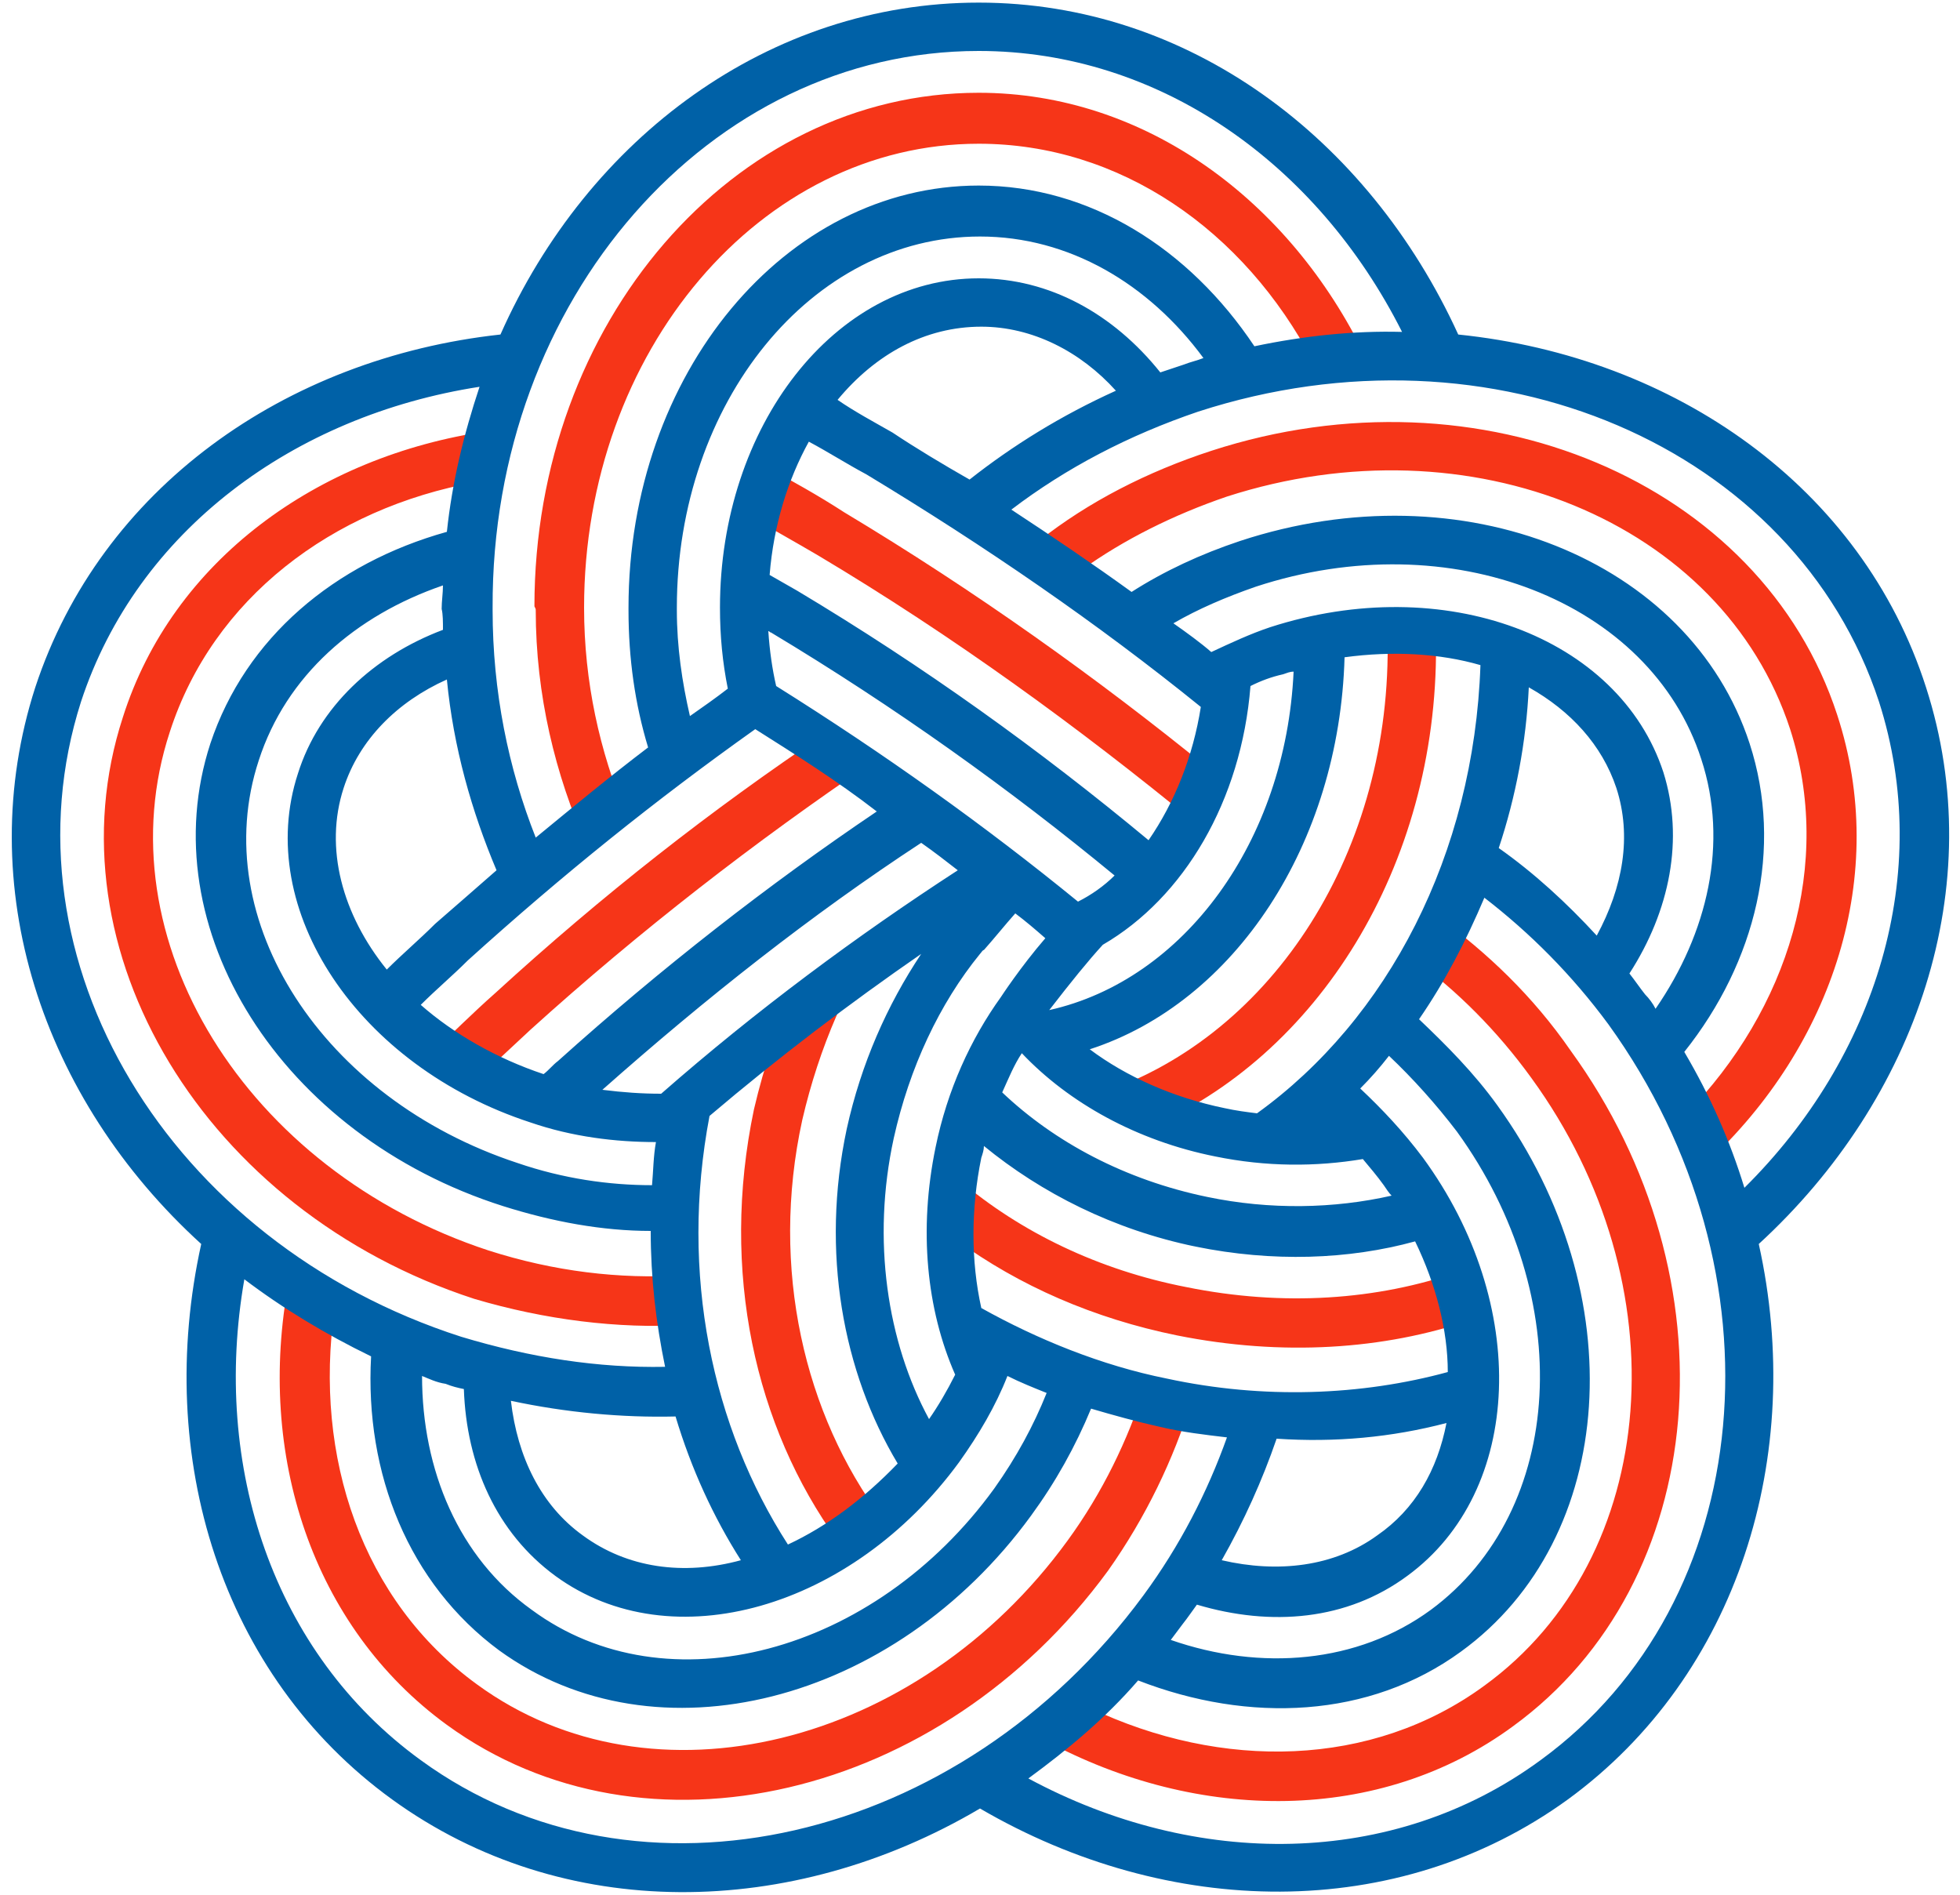 <?xml version="1.0" encoding="utf-8"?>
<!-- Generator: Adobe Illustrator 24.1.0, SVG Export Plug-In . SVG Version: 6.00 Build 0)  -->
<svg version="1.1" xmlns="http://www.w3.org/2000/svg" xmlns:xlink="http://www.w3.org/1999/xlink" x="0px" y="0px"
	 viewBox="0 0 150 145" width="150px" height="145px" style="enable-background:new 0 0 150 145;" xml:space="preserve">
<style type="text/css">
	.st0{fill:#F63518;}
	.st1{fill:#0061A7;}
</style>
<g id="レイヤー_1">
	<g id="layer">
	</g>
</g>
<g id="編集モード">
	<path class="st0" d="M73.4,90.3c-0.1,1.2-0.2,2.9-0.2,4.6c4.8,3.5,10.5,6,16.9,7.3c8,1.6,15.8,1.1,22.5-1.2c0-0.4-0.1-0.8-0.1-1.1
		c-0.1-0.7-0.4-1.6-0.8-2.6c-6.3,2.2-13.5,2.7-20.9,1.2C84.1,97.2,78.1,94.3,73.4,90.3z M140.6,54.7c-5.8-17.8-27.3-26.9-47.9-20.2
		c-4.9,1.6-9.4,3.9-13.2,6.9l3.3,2.2c3.2-2.3,7-4.2,11.1-5.6c18.6-6,37.9,1.9,43.1,17.8c3.3,10.3-0.1,21.4-8,29.5
		c0.6,1.2,1.2,2.5,1.6,3.7C140.3,80,144.6,66.9,140.6,54.7z M91.2,107.2l-3.6-1c-1.3,4-3.2,8-5.9,11.7c-11.5,15.8-31.8,20.8-45.2,11
		c-8.8-6.4-12.5-17.4-10.9-28.7c-1.2-0.7-2.4-1.4-3.5-2.1c-2.5,13.2,1.8,26.4,12.1,33.9c15.1,11,37.8,5.7,50.6-11.8
		C87.7,116.1,89.8,111.7,91.2,107.2z M36.2,82.9c1.5-1.4,2.9-2.7,4.4-4.1c8.4-7.6,17.2-14.4,26.2-20.5c-1.2-0.8-2.5-1.5-3.6-2.2
		C54.4,62,46.1,68.5,37.9,76c-1.7,1.5-3.4,3.2-5.1,4.8C33.9,81.5,34.9,82.2,36.2,82.9z M110.1,70.2l-1.9,3.2c3.3,2.4,6.4,5.5,9,9.1
		c11.5,15.8,9.9,36.7-3.6,46.5c-8.6,6.3-20.1,6.5-30.2,1.7c-1,0.8-2.2,1.7-3.4,2.5c11.7,6.3,25.6,6.4,35.8-1.1
		c15.1-11,17.1-34.2,4.4-51.7C117.3,76.2,113.8,72.9,110.1,70.2z M67.8,70.9L61,75.6c-1.5,2.9-2.5,5.9-3.3,9.3
		c-2.6,12.4,0.1,24.3,6.4,33c1.5-0.6,2.7-1.2,3.4-1.7c-5.9-7.9-8.6-19.1-6.1-30.5C62.7,80.1,64.9,75.1,67.8,70.9z M58.6,35.7
		c-0.4,1.1-0.8,2.4-1.2,3.8c1.7,1,3.5,2,5.2,3C73,48.7,82.6,55.7,91.5,63l1.1-4.1c-8.6-7-18-13.7-28-19.7
		C62.6,37.9,60.6,36.8,58.6,35.7z M52.5,101.4l-0.2-3.8c-4.9,0.3-9.9-0.3-14.9-1.9C18.8,89.6,7.8,71.8,13,56
		c3.3-10.2,12.4-17.1,23.4-19.1c0.2-1.4,0.5-2.7,0.9-3.9c-13,1.9-24.1,9.9-27.9,21.9c-5.8,17.8,6.3,37.8,26.9,44.5
		C41.7,101,47.3,101.7,52.5,101.4z M109.4,49.2c-0.8-0.1-1.9,0-3.2,0.2c0.1,16.4-9.3,30.3-22.4,34.4c1.3,0.9,2.7,1.9,3.9,2.6
		c13.1-5.5,22.3-20.1,22.2-37C109.8,49.3,109.6,49.2,109.4,49.2z M41,46.7c0,6.5,1.5,12.6,3.9,18c1-0.8,2-1.6,3-2.4
		c-2-4.8-3.2-10.1-3.2-15.8l0,0C44.7,26.9,58.2,11,74.9,11c10.8,0,20.3,6.6,25.6,16.7c1.3-0.2,2.7-0.3,4-0.4
		c-5.8-12-16.9-20.2-29.6-20.2c-18.8,0-34,17.6-34,39.3l0,0C41,46.6,41,46.6,41,46.7L41,46.7z"/>
	<path class="st1" d="M147.4,52.6c-4.9-15.3-19.2-25.3-35.8-27C104.7,10.5,90.9,0.2,74.9,0.2C58.9,0.2,45,10.5,38.3,25.6
		C21.8,27.4,7.7,37.4,2.7,52.6c-4.9,15.2,0.5,31.5,12.7,42.6c-3.6,16.3,1.5,33,14.6,42.5s30.6,9.2,45,0.7c14.4,8.4,31.9,8.8,45-0.7
		c13-9.5,18.2-26.3,14.6-42.5C146.7,84.1,152.3,67.8,147.4,52.6z M143.8,53.7c4.2,13.1-0.2,27.2-10.3,37.2c-1.1-3.6-2.6-7-4.6-10.4
		c5.5-6.9,7.6-15.6,5-23.6c-4.6-14.1-22-21.1-39-15.5c-3,1-5.8,2.3-8.3,3.9c-2.9-2.1-6-4.2-9.2-6.3c4.2-3.2,9-5.7,14.3-7.5
		C114.2,24.2,137.4,34.2,143.8,53.7z M111.5,86.6c9.2,12.7,8.3,29-2,36.6c-5.6,4.1-13,4.7-19.9,2.3c0.3-0.4,0.6-0.8,0.9-1.2
		c0.4-0.5,0.8-1.1,1.1-1.5c5.7,1.7,11.5,1.2,16.1-2.2c8.9-6.5,9.4-20.8,1.2-32c-1.5-2-3.1-3.7-4.8-5.3c0.8-0.8,1.5-1.6,2.2-2.5
		C108.1,82.5,109.9,84.5,111.5,86.6z M34.1,105.9c0.5,0.2,0.9,0.3,1.4,0.4c0.2,5.8,2.5,11,7,14.3c8.9,6.5,22.7,2.5,30.9-8.7
		c1.5-2.1,2.8-4.3,3.7-6.6c1,0.5,2,0.9,3,1.3c-1,2.5-2.3,4.9-4,7.3c-9.2,12.7-25.1,16.9-35.4,9.3c-5.6-4-8.4-10.7-8.4-17.9
		C32.8,105.5,33.4,105.8,34.1,105.9z M51.8,46.7L51.8,46.7c0-0.1,0-0.2,0-0.2c0-15.7,10.3-28.4,23.2-28.4c6.8,0,12.9,3.6,17.1,9.3
		c-0.5,0.2-1,0.3-1.5,0.5c-0.6,0.2-1.2,0.4-1.8,0.6c-3.6-4.5-8.5-7.2-13.9-7.2c-11,0-19.8,11.3-19.8,25.2c0,2.2,0.2,4.2,0.6,6.2
		c-0.9,0.7-1.9,1.4-2.9,2.1C52.2,52.2,51.8,49.5,51.8,46.7z M91.9,54.1c-0.6,3.8-2,7.3-4,10.2C79.6,57.4,70.7,51,61,45.2
		c-0.7-0.4-1.4-0.8-2.1-1.2c0.3-3.8,1.4-7.3,3-10.2c1.5,0.8,2.9,1.7,4.4,2.5C75.4,41.8,84,47.7,91.9,54.1z M93,88.5
		c3.9,0.8,7.7,0.8,11.3,0.2c0.5,0.6,1.1,1.3,1.6,2c0.2,0.3,0.4,0.6,0.6,0.8c-4.4,1-9.3,1.1-14.1,0.1c-6.3-1.3-11.7-4.2-15.7-8
		c0.5-1.1,0.9-2.1,1.5-3C81.8,84.4,87,87.3,93,88.5z M60.3,118.2c-5.8-9-8.3-20.7-6-32.8C59.6,80.9,65,76.8,70.5,73
		c-2.6,3.9-4.6,8.4-5.7,13.4c-2,9.4-0.3,18.6,3.9,25.6C66.1,114.7,63.3,116.8,60.3,118.2z M59.4,52.5c-0.3-1.3-0.5-2.7-0.6-4.2
		c0.1,0,0.1,0.1,0.2,0.1c9.5,5.7,18.3,12,26.3,18.6c-0.8,0.8-1.8,1.5-2.8,2C75.4,63.2,67.7,57.7,59.4,52.5z M73.3,66.6
		c-7.7,5-15.4,10.7-22.7,17.1c-1.5,0-2.9-0.1-4.5-0.3c7.9-7,16-13.4,24.4-18.9C71.5,65.2,72.4,65.9,73.3,66.6z M71.1,108.6
		c-3.2-5.9-4.4-13.7-2.7-21.5c1.2-5.4,3.5-10.3,6.6-14.1c0.1-0.1,0.2-0.3,0.3-0.3c0.8-0.9,1.6-1.9,2.4-2.8c0.8,0.6,1.5,1.2,2.3,1.9
		c-1.9,2.2-3.4,4.5-3.4,4.5l0,0c-2.3,3.2-4.1,7.1-5,11.5c-1.3,6.3-0.7,12.4,1.5,17.4C72.5,106.4,71.8,107.6,71.1,108.6z M84.4,72.3
		c6.2-3.6,10.6-11,11.3-19.8c0.8-0.4,1.6-0.7,2.5-0.9c0.3-0.1,0.5-0.2,0.8-0.2c-0.6,13-8.4,23.6-18.7,25.9
		C82,75.1,83.3,73.5,84.4,72.3z M68.3,33.1c-1.4-0.8-2.9-1.6-4.2-2.5c2.9-3.5,6.7-5.6,11-5.6c3.9,0,7.6,1.9,10.3,4.9
		c-4.2,1.9-7.9,4.2-11.2,6.8C72.1,35.5,70.1,34.3,68.3,33.1z M57.8,55.8c3,1.9,6.2,3.9,9.3,6.3c-8.3,5.6-16.5,12-24.4,19.1
		c-0.4,0.3-0.7,0.7-1.1,1c-3.6-1.2-6.9-3.1-9.4-5.3c1.2-1.2,2.4-2.2,3.6-3.4C43.1,66.9,50.2,61.2,57.8,55.8z M33.3,70.7
		c-1.2,1.2-2.5,2.3-3.7,3.5c-3.4-4.2-4.8-9.3-3.3-13.9c1.2-3.7,4.1-6.6,7.9-8.3c0.5,5.2,1.9,10.1,3.8,14.6
		C36.4,68,34.8,69.4,33.3,70.7z M33.9,48.2c-5.3,2-9.5,5.9-11.1,11c-3.4,10.4,4.6,22.4,17.8,26.7c3.2,1.1,6.5,1.5,9.6,1.5
		c-0.2,1.1-0.2,2.2-0.3,3.3c-3.3,0-6.8-0.5-10.3-1.7c-14.9-4.9-23.8-18.6-19.8-30.8c2.1-6.5,7.4-11.1,14.1-13.4
		c0,0.6-0.1,1.2-0.1,1.8C33.9,47,33.9,47.6,33.9,48.2z M56.7,119.4c-4.4,1.2-8.7,0.6-12.1-1.9c-3.2-2.3-5-6-5.5-10.3
		c4.2,0.9,8.5,1.3,12.6,1.2C52.9,112.4,54.6,116.1,56.7,119.4z M75.1,100.1c-0.8-3.6-0.8-7.6,0-11.5c0.1-0.3,0.2-0.6,0.2-0.9
		c4.4,3.6,9.9,6.4,16.2,7.7c5.9,1.2,11.7,1,16.8-0.4c1.6,3.3,2.5,6.8,2.5,10c-6.6,1.8-14.1,2.1-21.5,0.5
		C84.3,104.5,79.4,102.5,75.1,100.1z M110.7,108.9c-0.7,3.6-2.4,6.6-5.3,8.6c-3.3,2.4-7.6,2.9-11.9,1.9c1.7-3,3.1-6.1,4.2-9.3
		C102.2,110.4,106.5,110,110.7,108.9z M96.2,85.2c-0.8-0.1-1.6-0.2-2.5-0.4c-3.9-0.8-7.5-2.4-10.3-4.5c11.1-3.6,19.1-15.7,19.5-30
		c3.7-0.5,7.3-0.3,10.4,0.6C112.8,65.4,106.2,78,96.2,85.2z M117,52.6c3.2,1.8,5.6,4.4,6.7,7.7c1.2,3.7,0.5,7.6-1.5,11.3
		c-2.3-2.5-4.8-4.8-7.5-6.7C116,61,116.8,56.8,117,52.6z M127.3,59.1c-3.4-10.4-16.8-15.4-30.1-11.1c-1.5,0.5-3,1.2-4.5,1.9
		c-0.8-0.7-1.9-1.5-2.9-2.2c1.9-1.1,4-2,6.3-2.8c14.9-4.9,30.2,1.1,34.1,13.2c2.1,6.4,0.5,13.3-3.5,19.1c-0.2-0.4-0.5-0.8-0.8-1.1
		c-0.4-0.5-0.8-1.1-1.2-1.6C127.8,69.7,128.9,64.2,127.3,59.1z M74.9,3.9c13.8,0,25.9,8.6,32.4,21.5c-3.7-0.1-7.5,0.3-11.3,1.1
		C91,19,83.4,14.2,74.9,14.2c-14.8,0-26.8,14.4-26.8,32.3l0,0c0,0.1,0,0.2,0,0.2l0,0c0,3.7,0.5,7.2,1.5,10.5
		c-2.9,2.2-5.8,4.6-8.6,6.9c-2.1-5.3-3.3-11.2-3.3-17.4l0,0c0-0.1,0-0.2,0-0.2C37.6,22.9,54.3,3.9,74.9,3.9z M6.2,53.7
		c4.3-13.1,16.3-21.9,30.5-24.1c-1.2,3.6-2.1,7.3-2.5,11.1c-8.6,2.4-15.4,8.1-18.1,16.2c-4.6,14.1,5.4,30,22.4,35.4
		c3.8,1.2,7.6,1.9,11.3,1.9c0,3.6,0.4,7,1.1,10.4c-5.1,0.1-10.3-0.7-15.6-2.3C12.9,95.1-0.1,73.4,6.2,53.7z M32.2,134.7
		c-11.3-8.2-16-22.5-13.5-36.8c2.9,2.2,6.2,4.2,9.7,5.9c-0.5,9,2.9,17.4,9.8,22.5c12,8.7,30.2,4.1,40.7-10.3
		c1.9-2.6,3.4-5.3,4.6-8.2c1.7,0.5,3.5,1,5.3,1.4c1.7,0.4,3.4,0.6,5.1,0.8c-1.5,4.2-3.6,8.3-6.4,12.1
		C73.5,141.1,48.8,146.8,32.2,134.7z M117.9,134.7c-11.3,8.3-26.4,8.3-39.2,1.4c3-2.2,5.9-4.6,8.4-7.5c8.5,3.3,17.7,2.9,24.7-2.2
		c12-8.7,13.2-27.4,2.8-41.8c-1.8-2.5-3.9-4.6-6-6.6c2-2.9,3.6-6,5-9.3c3.5,2.7,6.7,5.9,9.5,9.7C136.8,97.4,134.5,122.6,117.9,134.7
		z"/>
</g>
</svg>
